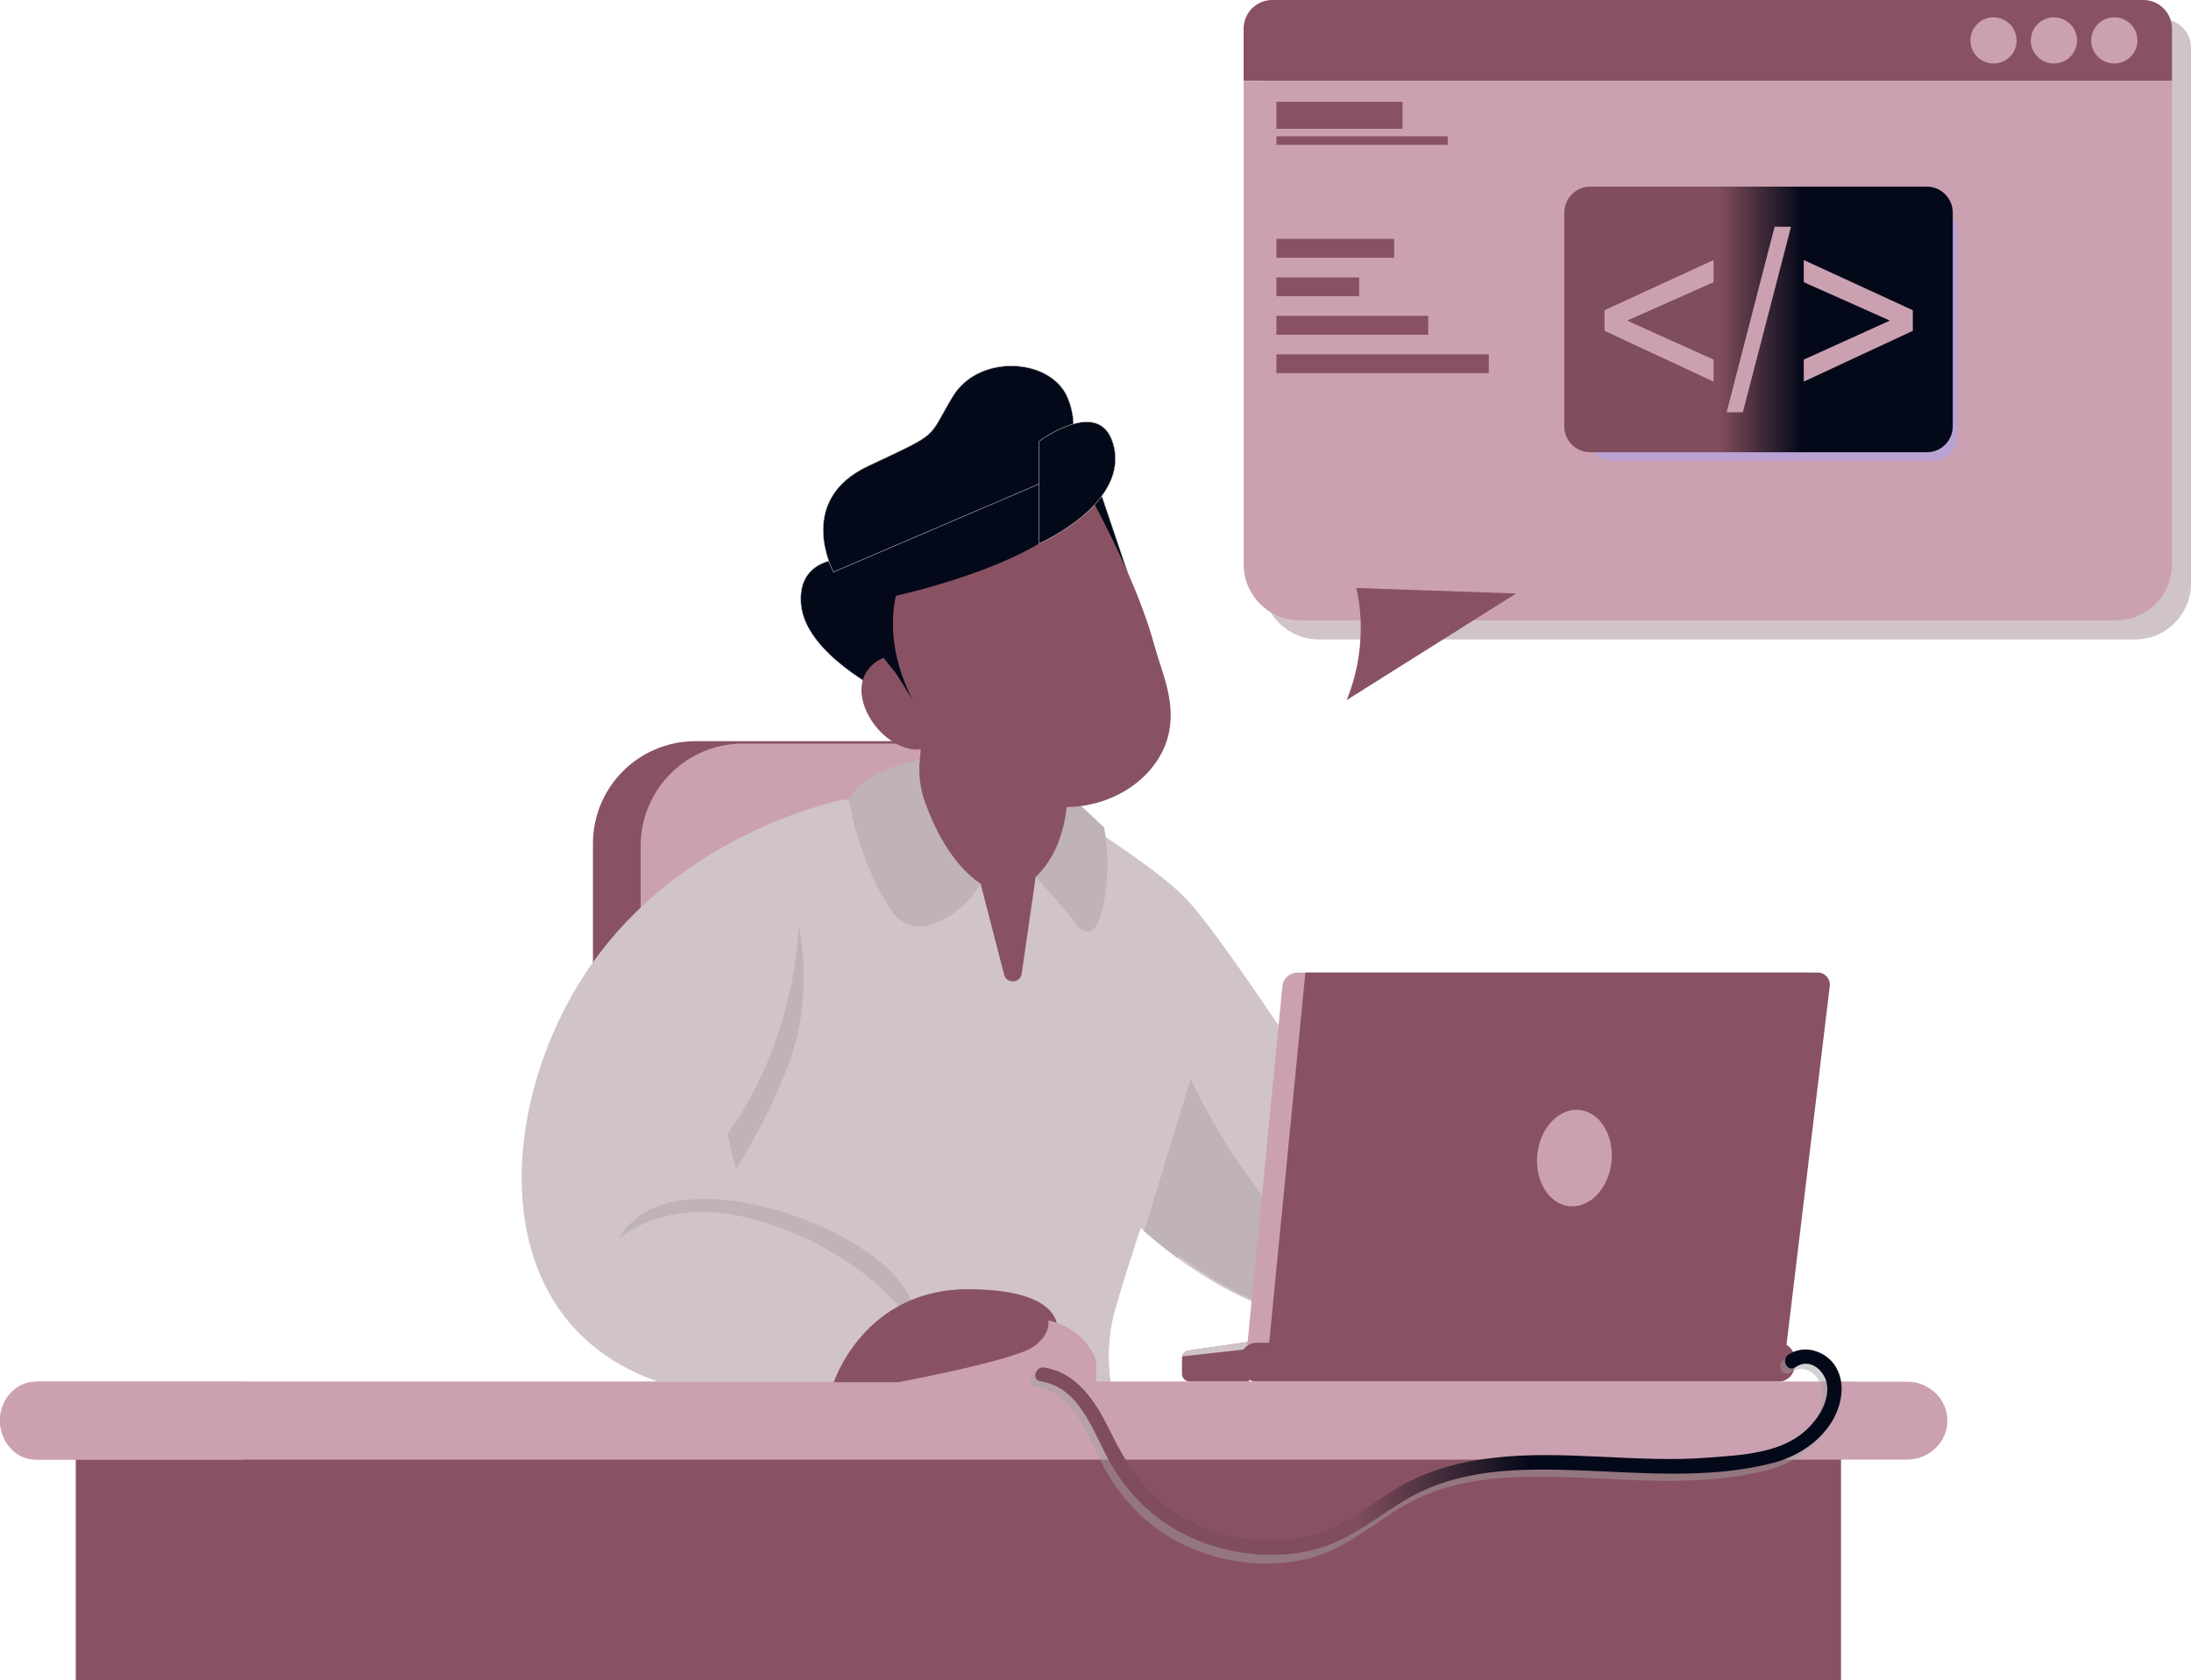 <svg xmlns="http://www.w3.org/2000/svg" xmlns:xlink="http://www.w3.org/1999/xlink" version="1.1" id="_x30_2" x="0px" y="0px" style="enable-background:new 0 0 5539 3743;" xml:space="preserve" viewBox="165.8 289.7 4261.6 3268.6">
<style type="text/css">
	.st0{fill-rule:evenodd;clip-rule:evenodd;fill:#FFFFFF;}
	.st1{fill-rule:evenodd;clip-rule:evenodd;fill:#D0C4CA;}
	.st2{fill-rule:evenodd;clip-rule:evenodd;fill:#895262;}
	.st3{fill-rule:evenodd;clip-rule:evenodd;fill:#CBA1B1;}
	.st4{fill-rule:evenodd;clip-rule:evenodd;fill:#BAA3D4;}
	.st5{fill-rule:evenodd;clip-rule:evenodd;fill:url(#SVGID_1_);}
	.st6{fill:#CBA1B1;}
	.st7{fill:#D0C4CA;}
	.st8{fill:#895262;}
	.st9{fill:#040919;stroke:#BCBCBC;stroke-miterlimit:10;}
	.st10{fill:#BFB2B9;}
	.st11{fill:#040919;}
	.st12{filter:url(#Adobe_OpacityMaskFilter);}
	.st13{filter:url(#Adobe_OpacityMaskFilter_1_);}
	.st14{mask:url(#SVGID_2_);fill:url(#SVGID_3_);}
	.st15{filter:url(#Adobe_OpacityMaskFilter_2_);}
	.st16{filter:url(#Adobe_OpacityMaskFilter_3_);}
	.st17{mask:url(#SVGID_4_);fill:url(#SVGID_5_);}
	.st18{filter:url(#Adobe_OpacityMaskFilter_4_);}
	.st19{filter:url(#Adobe_OpacityMaskFilter_5_);}
	.st20{mask:url(#SVGID_6_);fill:url(#SVGID_7_);}
	.st21{fill:#3888FC;}
	.st22{opacity:0.47;}
	.st23{fill:#A0A0A0;}
	.st24{fill:url(#SVGID_8_);}
</style>
<g>
	<rect x="3223.8" y="1606.4" class="st0" width="457.5" height="48.8"/>
	<rect x="3223.8" y="1705.9" class="st0" width="321.5" height="48.4"/>
	<rect x="3223.8" y="1805.1" class="st0" width="590" height="48.8"/>
	<rect x="3223.8" y="1904.6" class="st0" width="825.4" height="48.4"/>
	<rect x="3223.8" y="1252.5" class="st0" width="490.1" height="70"/>
	<rect x="3223.8" y="1341.6" class="st0" width="665.9" height="22"/>
</g>
<path class="st1" d="M4371.7,326.8H2677.5c-30.8,0-55.7,24.9-55.7,55.7v101.6v940.6c0,60.1,48.7,108.8,108.8,108.8h1588  c60.1,0,108.8-48.7,108.8-108.8V484.1V382.5C4427.4,351.7,4402.5,326.8,4371.7,326.8z"/>
<path class="st2" d="M2640.4,289.7h1694.3c30.8,0,55.7,24.9,55.7,55.7v101.6H2584.7V345.4C2584.7,314.6,2609.6,289.7,2640.4,289.7z"/>
<path class="st3" d="M2584.7,446.9h1805.7v940.6c0,60.1-48.7,108.8-108.8,108.8h-1588c-60.1,0-108.8-48.7-108.8-108.8V446.9z"/>
<path class="st4" d="M3300.6,692.3h624.6c26.5,0,48.2,21.7,48.2,48.2v396.8c0,26.5-21.7,48.2-48.2,48.2h-624.6  c-26.5,0-48.2-21.7-48.2-48.2V740.5C3252.4,714,3274.1,692.3,3300.6,692.3L3300.6,692.3z"/>
<linearGradient id="SVGID_1_" gradientUnits="userSpaceOnUse" x1="3208.352" y1="911.099" x2="3964.015" y2="911.099">
	<stop offset="0.399" style="stop-color:#804D5C"/>
	<stop offset="0.612" style="stop-color:#040919"/>
</linearGradient>
<path class="st5" d="M3259,652.7h654.7c27.7,0,50.3,22.9,50.3,50.6v415.8c0,27.7-22.6,50.3-50.3,50.3H3259  c-28,0-50.6-22.6-50.6-50.3V703.4C3208.4,675.6,3230.9,652.7,3259,652.7L3259,652.7z"/>
<rect x="2648.5" y="754.3" class="st2" width="229" height="36.8"/>
<rect x="2648.5" y="829.3" class="st2" width="160.9" height="36.5"/>
<rect x="2648.5" y="904" class="st2" width="295.3" height="36.8"/>
<rect x="2648.5" y="979" class="st2" width="413.1" height="36.5"/>
<rect x="2648.5" y="487.6" class="st2" width="245.3" height="52.7"/>
<rect x="2648.5" y="554.8" class="st2" width="333.2" height="16.6"/>
<path class="st3" d="M4004.4,346c12.4-21.7,39.8-28.9,61.2-16.6c21.7,12.4,28.9,39.8,16.6,61.5c-12.4,21.4-39.8,28.6-61.5,16.3  C3999.2,394.8,3992,367.4,4004.4,346L4004.4,346z"/>
<path class="st3" d="M4239.4,346c12.4-21.7,39.8-28.9,61.2-16.6c21.7,12.4,28.9,39.8,16.6,61.5c-12.4,21.4-40.1,28.6-61.5,16.3  C4234.3,394.8,4226.7,367.4,4239.4,346L4239.4,346z"/>
<path class="st3" d="M4121.9,346c12.4-21.7,39.8-28.9,61.2-16.6c21.7,12.4,28.9,39.8,16.6,61.5c-12.4,21.4-39.8,28.6-61.5,16.3  C4116.7,394.8,4109.5,367.4,4121.9,346L4121.9,346z"/>
<path class="st6" d="M3286.7,933.2v-40.1l212.1-97.6v43.1l-168.1,74.7l168.1,75.9v42.8L3286.7,933.2z M3524.1,1091.7l93.4-361h31.9  l-93.7,361H3524.1z M3886.3,933.2l-212.1,98.8v-42.8l167.5-75.9l-167.5-74.7v-43.1l212.1,97.6V933.2z"/>
<path class="st2" d="M2803.7,1433.4c0,0,29.3,101-18.6,218.1l329.7-207.4L2803.7,1433.4z"/>
<path class="st2" d="M2137.9,1726.8v271.4l-169.3,169.3h-649.5v-236.9c0-110,89.2-199.2,199.2-199.2h366.8L2137.9,1726.8z"/>
<path class="st3" d="M2137.9,1733.2v265l-169.3,169.3h-556.7v-232.3c0-110,89.2-199.2,199.2-199.2h366.8L2137.9,1733.2z"/>
<path class="st7" d="M2671.1,2311.9v534.8c-85.1-24.6-160.6-70.7-212.7-108.4c-34.1-24.7-58.1-45.8-68.3-55.1  c-3.1-2.8-4.8-4.5-5.3-4.9l-0.1-0.1c0,0-4.3,12-10.9,32.2c-9.7,29.2-24.7,75.6-39.6,127.8c-20.8,73-8.4,139-8.4,139h-880  c-341.1-117.9-315.8-539-134.7-804.2c183.8-269.2,496.9-328.4,496.9-328.4l58.9,12.6l421.1,42.1c0,0,126.3,80,181.1,134.7  C2523.8,2088.7,2671.1,2311.9,2671.1,2311.9z"/>
<path class="st8" d="M1963.7,1676.1l-16.8,172.6c0,0,21.1,155.8,126.3,160c105.3,4.2,143.2-29.5,160-50.5l16.8-202.1L1963.7,1676.1z  "/>
<polygon class="st9" points="2300.6,1229.8 2358.9,1402.4 2248.6,1311.3 "/>
<path class="st9" d="M1816.2,1376.4c0,0-100.9-7.6-92.4,89.2c8.4,96.8,164.2,172.6,164.2,172.6l25.3-33.7L1816.2,1376.4z"/>
<path class="st10" d="M2241.7,1831.9c0,0,4.2,101.1-61.3,163.5c0,0,50.3,54,82.3,97c9.2,12.4,28.3,11.4,36-2  c18.1-31.8,28.1-118.5,14.7-191.1L2241.7,1831.9z"/>
<path class="st8" d="M2439.6,1714c-30.1,150.3-299,248.4-475.8-37.9c-154.9-250.8-84.2-442.1,67.4-459  c151.6-16.8,252.6,33.7,252.6,33.7s39.7,70,77,155.7c19.2,44,37.7,92.2,49.9,137.1C2425,1596.2,2452.2,1650.8,2439.6,1714z"/>
<path class="st8" d="M1950.2,1587.5c0,0-48.4-46.9-92.1,0c-43.6,46.9,4.8,135.4,67.8,156.2c63,20.8,82.4-46.9,82.4-46.9  L1950.2,1587.5z"/>
<path class="st11" d="M1913.2,1604.5c0,0-50.5-151.6-29.5-151.6s416.9-92.6,383.2-219s-164.2-75.8-164.2-75.8  S1618.5,1267.7,1913.2,1604.5z"/>
<path class="st9" d="M1786.9,1402.4c0,0-75.8-139,67.4-206.3c143.2-67.4,113.7-50.5,164.2-134.7c50.5-84.2,189.5-75.8,223.2,0  c33.7,75.8-12.6,151.6-12.6,151.6L1786.9,1402.4z"/>
<path class="st9" d="M2186.9,1148.2c0,0,114.9-86.4,143.2,1.6c37.9,117.9-143.2,197.3-143.2,197.3V1148.2z"/>
<path class="st11" d="M1913.2,1431.9c0,0-37.1,93.4,27.8,219.3l-86.6-138.7l6.6-130L1913.2,1431.9z"/>
<path class="st8" d="M2098.5,1941.4l-25.3,67.4l45.6,176.6c4.8,18.5,31.6,17.1,34.3-1.9l33.8-233.7L2098.5,1941.4z"/>
<path class="st10" d="M1965.4,1851.3c17.3,47.5,51.4,119.9,107.8,157.4c0,0-28.7,57.3-97.8,79.7c-28.6,9.3-60-2.5-76.3-27.8  c-26-40.3-64.3-113.4-82.7-216.2c0,0,25.3-54.7,138.4-76.8l0,0C1952.1,1796,1955.7,1824.6,1965.4,1851.3z"/>
<defs>
	<filter id="Adobe_OpacityMaskFilter" filterUnits="userSpaceOnUse" x="2393.2" y="2387.7" width="286.3" height="459">
		<feFlood style="flood-color:white;flood-opacity:1" result="back"/>
		<feBlend in="SourceGraphic" in2="back" mode="normal"/>
	</filter>
</defs>
<mask maskUnits="userSpaceOnUse" x="2393.2" y="2387.7" width="286.3" height="459" id="SVGID_2_">
	<g class="st12">
		<defs>
			<filter id="Adobe_OpacityMaskFilter_1_" filterUnits="userSpaceOnUse" x="2393.2" y="2387.7" width="286.3" height="459">
				<feFlood style="flood-color:white;flood-opacity:1" result="back"/>
				<feBlend in="SourceGraphic" in2="back" mode="normal"/>
			</filter>
		</defs>
		<mask maskUnits="userSpaceOnUse" x="2393.2" y="2387.7" width="286.3" height="459" id="SVGID_2_">
			<g class="st13">
			</g>
		</mask>
		<linearGradient id="SVGID_3_" gradientUnits="userSpaceOnUse" x1="2301.963" y1="2447.766" x2="2770.748" y2="2762.16">
			<stop offset="0" style="stop-color:#FFFFFF"/>
			<stop offset="0.996" style="stop-color:#999999"/>
		</linearGradient>
		<path class="st14" d="M2679.6,2683.9v162.8c-157.5-45.6-282.4-164.6-286.2-168.3l-0.1-0.1l88.4-290.5    C2546.7,2523.2,2606.1,2600.9,2679.6,2683.9z"/>
	</g>
</mask>
<path class="st10" d="M2679.6,2683.9v162.8c-157.5-45.6-282.4-164.6-286.2-168.3l-0.1-0.1l88.4-290.5  C2546.7,2523.2,2606.1,2600.9,2679.6,2683.9z"/>
<path class="st10" d="M1370.1,2699.3c0,0,84.2-80,244.6-42.1c199,47,323.8,185.3,323.8,214.7c0,0,27.1-26.7-25.3-92.6  C1816.4,2657.2,1454.3,2539.3,1370.1,2699.3z"/>
<path class="st10" d="M1719.5,2088.7c0,0,21.1,96.8,0,202.1c-23.6,118.2-122.1,273.7-122.1,273.7l-16.8-69.5  C1580.6,2495.1,1706.9,2337.2,1719.5,2088.7z"/>
<defs>
	<filter id="Adobe_OpacityMaskFilter_2_" filterUnits="userSpaceOnUse" x="1868.1" y="2710.4" width="505.8" height="266.7">
		<feFlood style="flood-color:white;flood-opacity:1" result="back"/>
		<feBlend in="SourceGraphic" in2="back" mode="normal"/>
	</filter>
</defs>
<mask maskUnits="userSpaceOnUse" x="1868.1" y="2710.4" width="505.8" height="266.7" id="SVGID_4_">
	<g class="st15">
		<defs>
			<filter id="Adobe_OpacityMaskFilter_3_" filterUnits="userSpaceOnUse" x="1868.1" y="2710.4" width="505.8" height="266.7">
				<feFlood style="flood-color:white;flood-opacity:1" result="back"/>
				<feBlend in="SourceGraphic" in2="back" mode="normal"/>
			</filter>
		</defs>
		<mask maskUnits="userSpaceOnUse" x="1868.1" y="2710.4" width="505.8" height="266.7" id="SVGID_4_">
			<g class="st16">
			</g>
		</mask>
		<linearGradient id="SVGID_5_" gradientUnits="userSpaceOnUse" x1="1921.195" y1="2709.823" x2="2345.554" y2="2994.423">
			<stop offset="0" style="stop-color:#FFFFFF"/>
			<stop offset="0.996" style="stop-color:#999999"/>
		</linearGradient>
		<path class="st17" d="M2373.9,2710.4c-9.7,29.2-24.7,75.6-39.6,127.8c-20.8,73-8.4,139-8.4,139h-457.8    C2180,2933.3,2317.1,2796.8,2373.9,2710.4z"/>
	</g>
</mask>
<path class="st7" d="M2373.9,2710.4c-9.7,29.2-24.7,75.6-39.6,127.8c-20.8,73-8.4,139-8.4,139h-457.8  C2180,2933.3,2317.1,2796.8,2373.9,2710.4z"/>
<defs>
	<filter id="Adobe_OpacityMaskFilter_4_" filterUnits="userSpaceOnUse" x="2390.2" y="2636.1" width="68.3" height="102.1">
		<feFlood style="flood-color:white;flood-opacity:1" result="back"/>
		<feBlend in="SourceGraphic" in2="back" mode="normal"/>
	</filter>
</defs>
<mask maskUnits="userSpaceOnUse" x="2390.2" y="2636.1" width="68.3" height="102.1" id="SVGID_6_">
	<g class="st18">
		<defs>
			<filter id="Adobe_OpacityMaskFilter_5_" filterUnits="userSpaceOnUse" x="2390.2" y="2636.1" width="68.3" height="102.1">
				<feFlood style="flood-color:white;flood-opacity:1" result="back"/>
				<feBlend in="SourceGraphic" in2="back" mode="normal"/>
			</filter>
		</defs>
		<mask maskUnits="userSpaceOnUse" x="2390.2" y="2636.1" width="68.3" height="102.1" id="SVGID_6_">
			<g class="st19">
			</g>
		</mask>
		<linearGradient id="SVGID_7_" gradientUnits="userSpaceOnUse" x1="2372.339" y1="2645.463" x2="2480.147" y2="2717.765">
			<stop offset="0" style="stop-color:#FFFFFF"/>
			<stop offset="0.996" style="stop-color:#999999"/>
		</linearGradient>
		<path class="st20" d="M2458.5,2738.3c-34.1-24.7-58.1-45.8-68.3-55.1c15.5-28.6,20.5-47.1,20.5-47.1L2458.5,2738.3z"/>
	</g>
</mask>
<path class="st10" d="M2458.5,2738.3c-34.1-24.7-58.1-45.8-68.3-55.1c15.5-28.6,20.5-47.1,20.5-47.1L2458.5,2738.3z"/>
<path class="st8" d="M2595.3,2977.2h-115c-8.6,0-15.5-6.9-15.5-15.5v-29.9c0-1.3,0.2-2.6,0.5-3.8c1.5-6,6.5-10.6,12.8-11.5  l114.7-16.3l0.3,10.8L2595.3,2977.2z"/>
<path class="st7" d="M2593.2,2910.9l-2.1,3.2l-125.8,13.9c1.5-6,6.5-10.6,12.8-11.5l114.7-16.3L2593.2,2910.9z"/>
<path class="st6" d="M2660.1,2208.1l-69,705.9h1006.3l88.4-732.6h-996.3C2674.4,2181.4,2661.6,2193,2660.1,2208.1z"/>
<path class="st8" d="M3724.8,2207.8l-85.2,706.2H2633.2l71.6-732.6h996.6C3715.5,2181.4,3726.5,2193.7,3724.8,2207.8z"/>
<ellipse transform="matrix(0.994 0.108 -0.108 0.994 293.927 -334.165)" class="st6" cx="3228.2" cy="2543.1" rx="72.5" ry="94.1"/>
<path class="st8" d="M3656.4,2933v12.6c0,17.4-14.1,31.6-31.6,31.6H2610.1c-15.3,0-28-10.9-30.9-25.3c-0.4-2-0.6-4.2-0.6-6.3V2933  c0-17.4,14.1-31.6,31.6-31.6h1014.8C3642.3,2901.4,3656.4,2915.5,3656.4,2933z"/>
<rect x="313.2" y="3086.7" class="st8" width="370.5" height="471.6"/>
<rect x="683.7" y="3086.7" class="st21" width="2951.7" height="471.6"/>
<rect x="680.6" y="3086.7" class="st8" width="3066.1" height="471.6"/>
<path class="st6" d="M3953.6,3053c0,20.9-8.8,39.9-23.1,53.6c-14.3,13.7-33.9,22.2-55.7,22.2H244.5c-43.5,0-78.7-33.9-78.7-75.8  c0-20.9,8.8-39.9,23.1-53.6c14.3-13.7,33.9-22.2,55.7-22.2h3630.3C3918.3,2977.2,3953.6,3011.1,3953.6,3053z"/>
<path class="st6" d="M3774.2,2977.2c0,20.9-8.8,39.9-23.1,53.6c-14.3,13.7-33.9,22.2-55.7,22.2H165.8c0-20.9,8.8-39.9,23.1-53.6  c14.3-13.7,33.9-22.2,55.7-22.2H3774.2z"/>
<path class="st6" d="M637.4,2977.2v151.6H234.8c-38.1,0-69-33.9-69-75.8c0-20.9,7.7-39.9,20.2-53.6c12.5-13.7,29.8-22.2,48.8-22.2  H637.4z"/>
<path class="st8" d="M1787.6,2978.3c0,0,58.5-180.9,260.7-180.9c202.2,0,180.9,90.4,164.9,106.4  C2197.3,2919.8,1787.6,2978.3,1787.6,2978.3z"/>
<path class="st6" d="M2298,2936.6v41.8h-386.3v-10c4.6-9.9,13.1-20.7,24.7-31.7c43.5-41.1,130.9-83.5,222.5-83.5  c49.5,0,82.1,15.2,103.2,32.7C2290.4,2909.1,2298,2936.6,2298,2936.6z"/>
<path class="st6" d="M2265.5,2894.8L2265.5,2894.8c0,23.1-18.7,41.8-41.8,41.8h-287.4c43.5-41.1,130.9-83.5,222.5-83.5  c49.5,0,82.1,15.2,103.2,32.7C2264.5,2891.3,2265.5,2894.8,2265.5,2894.8z"/>
<g class="st22">
	<path class="st23" d="M3648.6,2959.1c29-20.8,60.7,8.8,62,39.8c1.4,32.4-18.4,63.5-40.9,84.6c-49.4,46.5-126.2,49.6-189.6,54.7   c-140.7,11.3-282.1-16.4-422.4,0.8c-59,7.2-117,22.5-169.4,51.5c-52,28.8-97.3,70.2-152.6,92.8c-46.1,18.8-102.9,21.9-152,16   c-53.7-6.5-107.2-26.9-151.2-58.8c-54.6-39.6-88.1-95-117-155.2c-26.6-55.4-62.7-115.1-127.8-125.5c-17.5-2.8-25.1,24.5-7.4,27.3   c75.3,12,100.3,94.9,131.6,154.2c27.7,52.5,68.1,98.5,117.3,131c90.8,60.1,223.2,78.7,324,34.1c59.6-26.4,108.3-72,166.7-100.5   c68.1-33.2,145.1-42.8,219.9-43.8c155-2.1,314.3,26.8,467-13.8c62-16.5,123.5-66.3,131.1-135.1c3.2-28.9-5.8-58.2-29.6-75.6   c-21.9-15.9-51-19.2-73.5-3C3620,2945,3633.9,2969.6,3648.6,2959.1L3648.6,2959.1z"/>
</g>
<g>
	<linearGradient id="SVGID_8_" gradientUnits="userSpaceOnUse" x1="2179.478" y1="3114.372" x2="3747.649" y2="3114.372">
		<stop offset="0.399" style="stop-color:#804D5C"/>
		<stop offset="0.612" style="stop-color:#040919"/>
	</linearGradient>
	<path class="st24" d="M3657.9,2949.1c29-20.4,60.7,8.6,62,39c1.4,31.8-18.4,62.3-40.9,83.1c-49.4,45.7-126.2,48.7-189.6,53.7   c-140.7,11.1-282.1-16.1-422.4,0.8c-59,7.1-117,22-169.4,50.5c-52,28.2-97.3,68.9-152.6,91c-46.1,18.5-102.9,21.5-152,15.7   c-53.7-6.3-107.2-26.4-151.2-57.7c-54.6-38.8-88.1-93.2-117-152.3c-26.6-54.4-62.7-113-127.8-123.2c-17.5-2.7-25.1,24.1-7.4,26.8   c75.3,11.8,100.3,93.2,131.6,151.3c27.7,51.5,68.1,96.7,117.3,128.6c90.8,58.9,223.2,77.3,324,33.5   c59.6-25.9,108.3-70.7,166.7-98.6c68.1-32.6,145.1-42,219.9-43c155-2.1,314.3,26.3,467-13.5c62-16.2,123.5-65,131.1-132.6   c3.2-28.4-5.8-57.1-29.6-74.2c-21.9-15.6-51-18.8-73.5-3C3629.3,2935.3,3643.2,2959.5,3657.9,2949.1L3657.9,2949.1z"/>
</g>
<path class="st8" d="M2204,2853.1c0,0,10.4,30-29,56.7c-39.4,26.8-262.1,68.5-262.1,68.5h-125.3  C1787.6,2978.3,2040.5,2806.7,2204,2853.1z"/>
</svg>